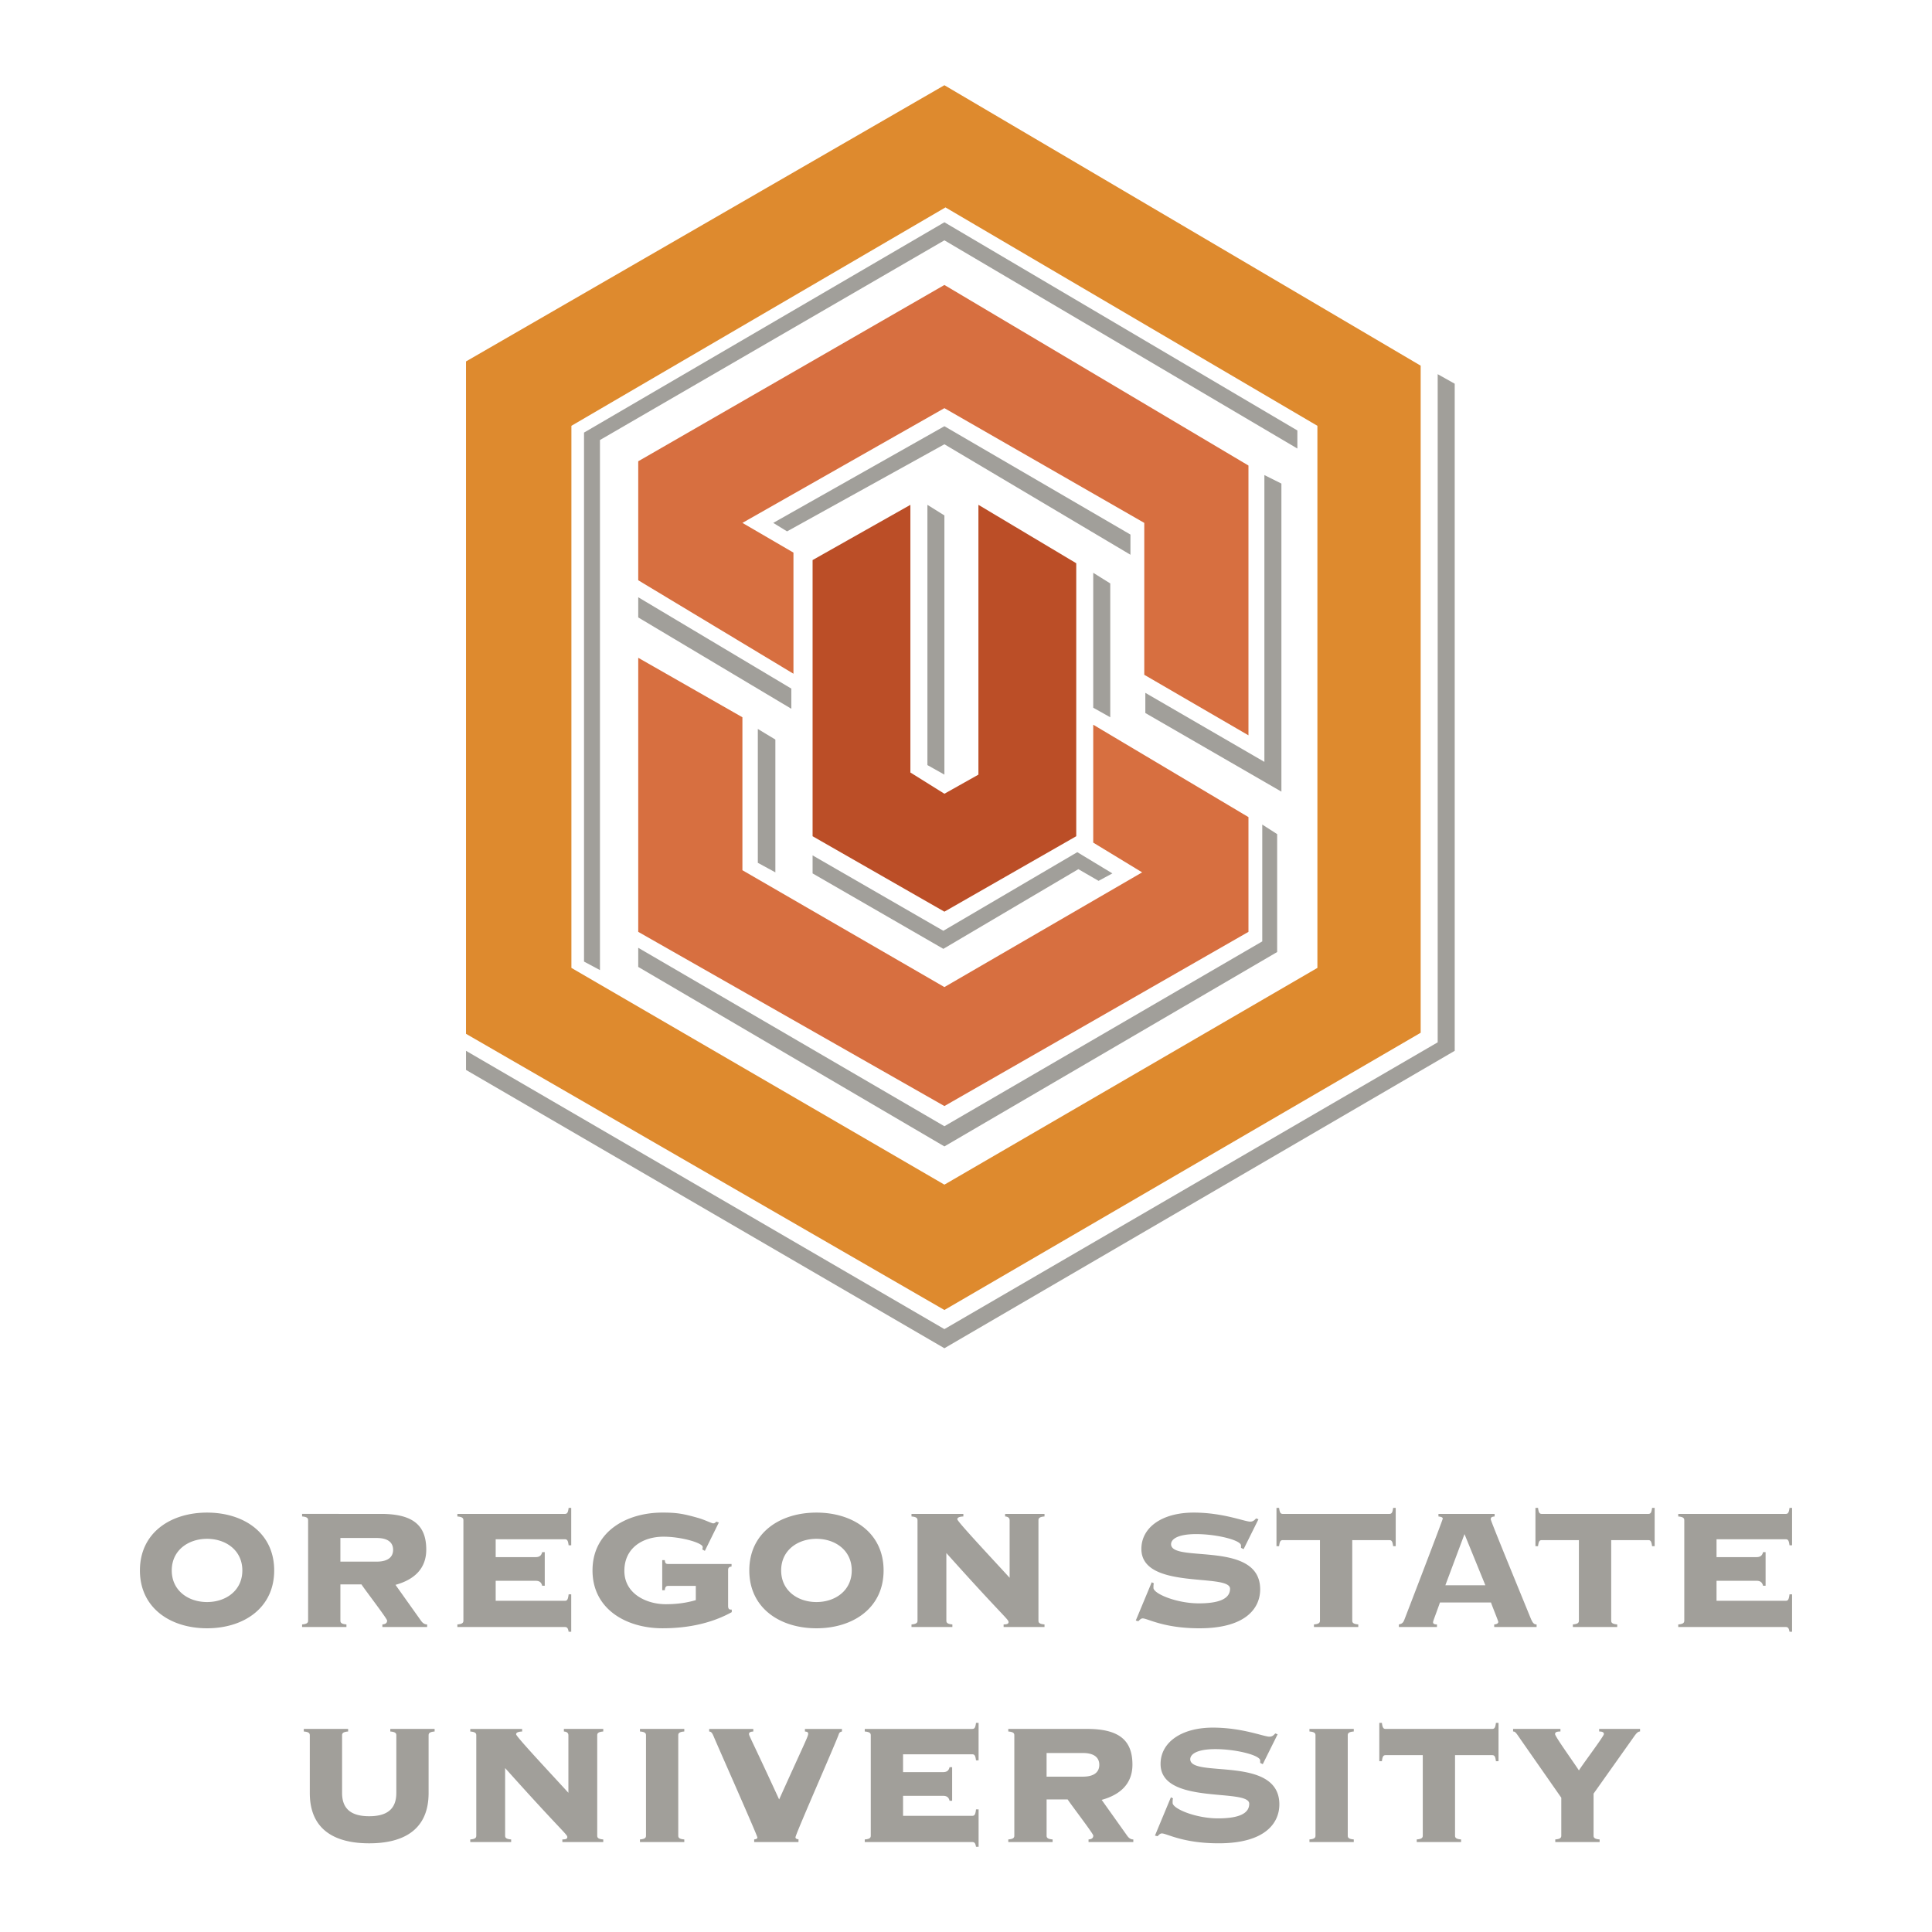 <svg xmlns="http://www.w3.org/2000/svg" width="2500" height="2500" viewBox="0 0 192.756 192.756"><g fill-rule="evenodd" clip-rule="evenodd"><path fill="#fff" d="M0 0h192.756v192.756H0V0z"/><path d="M39.541 178.888c0 1.651-.988 2.317-2.705 2.317s-2.706-.666-2.706-2.317v-5.75c0-.192.064-.343.602-.386v-.257h-4.423v.257c.538.043.6.193.6.386v5.75c0 3.776 2.641 5.02 5.927 5.02s5.926-1.243 5.926-5.02v-5.75c0-.192.065-.343.601-.386v-.257H38.94v.257c.537.043.602.193.602.386v5.75h-.001zM47.518 183.137c0 .192-.062.343-.6.384v.26h4.08v-.26c-.538-.041-.602-.191-.602-.384v-6.738c5.667 6.33 6.205 6.608 6.205 6.888 0 .15-.108.234-.494.234v.26h4.08v-.26c-.537-.041-.602-.191-.602-.384v-9.999c0-.192.065-.343.602-.386v-.257h-3.928v.257c.278.021.45.129.45.386v5.729c-1.503-1.652-5.216-5.599-5.216-5.836 0-.127.106-.257.6-.278v-.257h-5.174v.257c.538.043.6.193.6.386v9.998h-.001zM68.272 183.78v-.26c-.537-.041-.602-.191-.602-.384v-9.999c0-.192.065-.343.602-.386v-.257h-4.423v.257c.537.043.602.193.602.386v9.999c0 .192-.064.343-.602.384v.26h4.423zM79.665 183.78v-.279c-.192 0-.3-.086-.3-.193 0-.301 4.102-9.59 4.316-10.277.064-.192.15-.235.321-.278v-.257H80.31v.257c.257.021.322.086.322.235 0 .259-.343.88-2.897 6.544-2.684-5.834-3.007-6.35-3.007-6.522 0-.149.086-.235.43-.257v-.257h-4.402v.257c.216.021.302.129.494.601.472 1.115 4.317 9.784 4.317 9.977 0 .086-.064.15-.323.191v.26h4.421v-.002zM94.994 176.313h-.257c-.064.279-.216.493-.645.493h-3.994v-1.78h6.891c.237 0 .323.107.387.602h.258v-3.734h-.258c-.064.494-.15.602-.387.602H86.277v.257c.535.043.6.193.6.386v9.999c0 .192-.065.343-.6.384v.26H96.99c.237 0 .323.107.387.472h.258v-3.732h-.258c-.064.535-.15.643-.387.643h-6.891v-1.995h3.994c.429 0 .58.214.645.494h.257v-3.351h-.001zM104.418 179.531h2.104c.279.451 2.555 3.411 2.555 3.605 0 .257-.17.364-.473.384v.26h4.467v-.26c-.236 0-.43-.105-.623-.384l-2.533-3.562c1.781-.494 3.068-1.545 3.068-3.52 0-2.444-1.352-3.56-4.527-3.56h-7.859v.257c.537.043.602.193.602.386v9.999c0 .192-.064.343-.602.384v.26h4.422v-.26c-.535-.041-.6-.191-.6-.384v-3.605h-.001zm0-4.634h3.607c1.268 0 1.652.558 1.652 1.18 0 .623-.385 1.18-1.652 1.18h-3.607v-2.36zM115.23 183.137l.258.063c.127-.129.258-.279.428-.279.494 0 2.084.986 5.67.986 4.658 0 6.055-2.037 6.055-3.882 0-4.935-8.889-2.596-8.889-4.506 0-.493.645-1.009 2.51-1.009 2.02 0 4.467.602 4.467 1.137v.237l.258.127 1.482-2.981-.236-.085c-.15.171-.299.322-.58.322-.578 0-2.705-.902-5.646-.902-3.156 0-5.217 1.48-5.217 3.625 0 4.143 8.846 2.382 8.846 3.971 0 .942-.967 1.458-3.113 1.458-2.232 0-4.531-.964-4.531-1.544 0-.192 0-.344.043-.452l-.215-.105-1.59 3.819zM135.066 183.78v-.26c-.535-.041-.6-.191-.6-.384v-9.999c0-.192.064-.343.6-.386v-.257h-4.422v.257c.535.043.602.193.602.386v9.999c0 .192-.066.343-.602.384v.26h4.422zM145.773 183.78v-.26c-.537-.041-.604-.191-.604-.384v-8.024h3.695c.236 0 .322.108.385.6h.26v-3.818h-.26c-.062.494-.148.602-.385.602h-10.607c-.234 0-.32-.107-.385-.602h-.258v3.818h.258c.064-.491.15-.6.385-.6h3.693v8.024c0 .192-.064.343-.602.384v.26h4.425zM159.549 172.752c.193 0 .473.021.473.257 0 .216-2.254 3.197-2.49 3.627-.709-1.072-2.383-3.39-2.383-3.627 0-.235.277-.257.537-.257v-.257h-4.725v.257c.193 0 .258.065.707.729l4.102 5.878v3.777c0 .192-.064.343-.6.384v.26h4.424v-.26c-.539-.041-.604-.191-.604-.384v-4.184l4.123-5.815c.15-.192.301-.386.516-.386v-.257h-4.08v.258zM20.657 153.528c1.868 0 3.521 1.14 3.521 3.155 0 2.018-1.653 3.154-3.521 3.154-1.867 0-3.521-1.137-3.521-3.154 0-2.015 1.655-3.155 3.521-3.155zm0-2.616c-3.648 0-6.697 2.018-6.697 5.771s3.049 5.771 6.697 5.771c3.651 0 6.699-2.018 6.699-5.771s-3.048-5.771-6.699-5.771zM33.961 158.077h2.104c.28.451 2.557 3.411 2.557 3.605 0 .257-.173.365-.473.387v.256h4.466v-.256c-.237 0-.431-.108-.624-.387l-2.533-3.562c1.782-.491 3.07-1.545 3.07-3.517 0-2.446-1.353-3.562-4.531-3.562H30.14v.256c.535.043.6.194.6.387v9.998c0 .192-.064.344-.6.387v.256h4.423v-.256c-.537-.043-.602-.194-.602-.387v-3.605zm0-4.632h3.607c1.267 0 1.653.557 1.653 1.18 0 .622-.387 1.179-1.653 1.179h-3.607v-2.359zM54.35 154.86h-.258c-.065.278-.214.494-.644.494h-3.993v-1.782h6.891c.237 0 .324.107.386.602h.259v-3.732h-.259c-.062.492-.149.601-.386.601H45.632v.256c.538.043.602.194.602.387v9.998c0 .192-.064.344-.602.387v.256h10.714c.237 0 .324.108.386.474h.259v-3.733h-.259c-.062.535-.149.644-.386.644h-6.891v-1.996h3.993c.43 0 .579.216.644.494h.258v-3.35zM69.421 159.644c-.88.259-1.825.408-3.005.408-1.869 0-4.123-1.008-4.123-3.325s1.868-3.411 3.907-3.411c1.782 0 3.907.621 3.907 1.029a.575.575 0 0 1-.043.237l.259.149 1.396-2.831-.259-.087c-.062.087-.17.173-.3.173-.172 0-.859-.364-1.568-.559-1.458-.408-2.082-.516-3.499-.516-3.584 0-6.978 1.888-6.978 5.771s3.393 5.771 6.978 5.771c2.641 0 4.981-.537 6.915-1.609v-.257H72.9c-.213 0-.257-.173-.257-.364v-3.562c0-.235.084-.344.344-.364v-.258H66.65c-.235 0-.299-.107-.321-.386h-.259v3.004h.259c.021-.257.086-.43.321-.43h2.771v1.417zM81.457 153.528c1.868 0 3.521 1.14 3.521 3.155 0 2.018-1.653 3.154-3.521 3.154-1.866 0-3.521-1.137-3.521-3.154-.001-2.015 1.654-3.155 3.521-3.155zm0-2.616c-3.648 0-6.699 2.018-6.699 5.771s3.051 5.771 6.699 5.771c3.65 0 6.699-2.018 6.699-5.771s-3.049-5.771-6.699-5.771zM91.54 161.683c0 .192-.062.344-.6.387v.256h4.078v-.256c-.535-.043-.6-.194-.6-.387v-6.736c5.668 6.329 6.206 6.607 6.206 6.885 0 .151-.107.238-.494.238v.256h4.08v-.256c-.539-.043-.604-.194-.604-.387v-9.998c0-.192.064-.344.604-.387v-.256h-3.93v.256c.277.021.451.13.451.387v5.729c-1.504-1.651-5.219-5.6-5.219-5.835 0-.13.108-.259.602-.28v-.256H90.94v.256c.538.043.6.194.6.387v9.997zM113.316 161.683l.258.064c.129-.129.258-.28.43-.28.492 0 2.084.988 5.666.988 4.66 0 6.057-2.039 6.057-3.884 0-4.935-8.889-2.596-8.889-4.505 0-.494.643-1.008 2.512-1.008 2.02 0 4.465.6 4.465 1.138v.234l.26.13 1.48-2.982-.236-.086c-.15.171-.301.321-.58.321-.58 0-2.705-.901-5.646-.901-3.156 0-5.217 1.479-5.217 3.626 0 4.142 8.846 2.381 8.846 3.969 0 .945-.965 1.461-3.113 1.461-2.232 0-4.529-.967-4.529-1.545 0-.194 0-.346.043-.451l-.217-.108-1.59 3.819zM135.516 162.325v-.256c-.537-.043-.602-.194-.602-.387v-8.024h3.693c.234 0 .322.108.387.602h.256v-3.818h-.256c-.064.492-.152.601-.387.601H128c-.236 0-.32-.108-.385-.601h-.26v3.818h.26c.064-.493.148-.602.385-.602h3.693v8.024c0 .192-.062.344-.6.387v.256h4.423zM146.113 153.059l2.082 5.105h-3.992l1.91-5.105zm2.643 6.822c.086.278.729 1.845.729 1.93 0 .129-.107.237-.408.259v.256h4.23v-.256c-.258 0-.387-.13-.602-.644-1.33-3.262-3.973-9.677-3.973-9.848 0-.216.15-.259.387-.28v-.256h-5.604v.256c.193.021.43.064.43.216 0 .13-3.629 9.567-3.822 10.062-.127.343-.258.43-.557.494v.256h3.799v-.256c-.299 0-.387-.087-.387-.216 0-.128.131-.406.688-1.973h5.09zM161.35 162.325v-.256c-.537-.043-.6-.194-.6-.387v-8.024h3.691c.236 0 .322.108.387.602h.258v-3.818h-.258c-.064.492-.15.601-.387.601h-10.607c-.234 0-.32-.108-.385-.601h-.258v3.818h.258c.064-.493.15-.602.385-.602h3.693v8.024c0 .192-.064.344-.602.387v.256h4.425zM176.154 154.86h-.256c-.064.278-.217.494-.645.494h-3.994v-1.782h6.893c.236 0 .322.107.387.602h.256v-3.732h-.256c-.064.492-.15.601-.387.601h-10.713v.256c.537.043.602.194.602.387v9.998c0 .192-.064.344-.602.387v.256h10.713c.236 0 .322.108.387.474h.256v-3.733h-.256c-.064.535-.15.644-.387.644h-6.893v-1.996h3.994c.428 0 .58.216.645.494h.256v-3.35z" fill="#a19f9a"/><path d="M57.009 42.483v54.085l37.214 21.625 37.214-21.625V42.483L94.33 20.692 57.009 42.483zm-10.514-6.424L94.223 8.504l47.517 27.979v66.556l-47.517 27.66-47.729-27.555V36.059h.001z" fill="#de8a2e"/><path fill="#d76f40" d="M63.677 65.628v27.343l30.546 17.38 30.336-17.38V81.523l-15.487-9.218v11.763l4.879 2.967-19.728 11.446-20.152-11.658V71.562l-10.394-5.934z"/><path fill="#bb4e27" d="M81.072 55.878v27.553l13.151 7.527 13.154-7.527V56.195l-9.76-5.828v26.918l-3.394 1.907-3.393-2.119V50.367l-9.758 5.511z"/><path fill="#a19f9a" d="M92.528 50.367v25.965l1.695.953V51.426l-1.695-1.059zM109.072 57.148v13.461l1.698.953V58.209l-1.698-1.061z"/><path fill="#a19f9a" d="M143.438 37.331v66.662l-49.215 28.613-47.728-27.766v1.907l47.728 27.767 50.914-29.674V38.284l-1.699-.953z"/><path fill="#a19f9a" d="M129.438 42.948L94.223 22.175 58.268 43.16v52.777l1.59.849V43.901l34.365-19.924 35.215 20.773v-1.802zM126.148 47.399v28.614l-11.878-6.888v2.013l13.576 7.843V48.246l-1.698-.847z"/><path fill="#a19f9a" d="M77.147 52.169l17.076-9.646 18.562 10.81v2.014L94.223 44.325l-15.698 8.691-1.378-.847zM63.677 59.587l15.274 9.115v2.013l-15.274-9.114v-2.014zM81.072 85.341l13.046 7.524 13.364-7.844 3.5 2.119-1.378.743-2.016-1.166-13.47 7.95-13.046-7.527v-1.799z"/><path fill="#a19f9a" d="M63.677 94.561l30.546 17.803 31.713-18.441V82.267l1.486.953v11.764l-33.199 19.394-30.546-17.909v-1.908z"/><path fill="#d76f40" d="M79.163 67.218V55.135l-5.092-2.966 20.152-11.448 19.941 11.448v15.154l10.395 6.04V46.446L94.223 28.429 63.677 46.021v11.871l15.486 9.326z"/><path fill="#a19f9a" d="M75.608 72.728v13.354l1.751.953V73.787l-1.751-1.059z"/></g></svg>